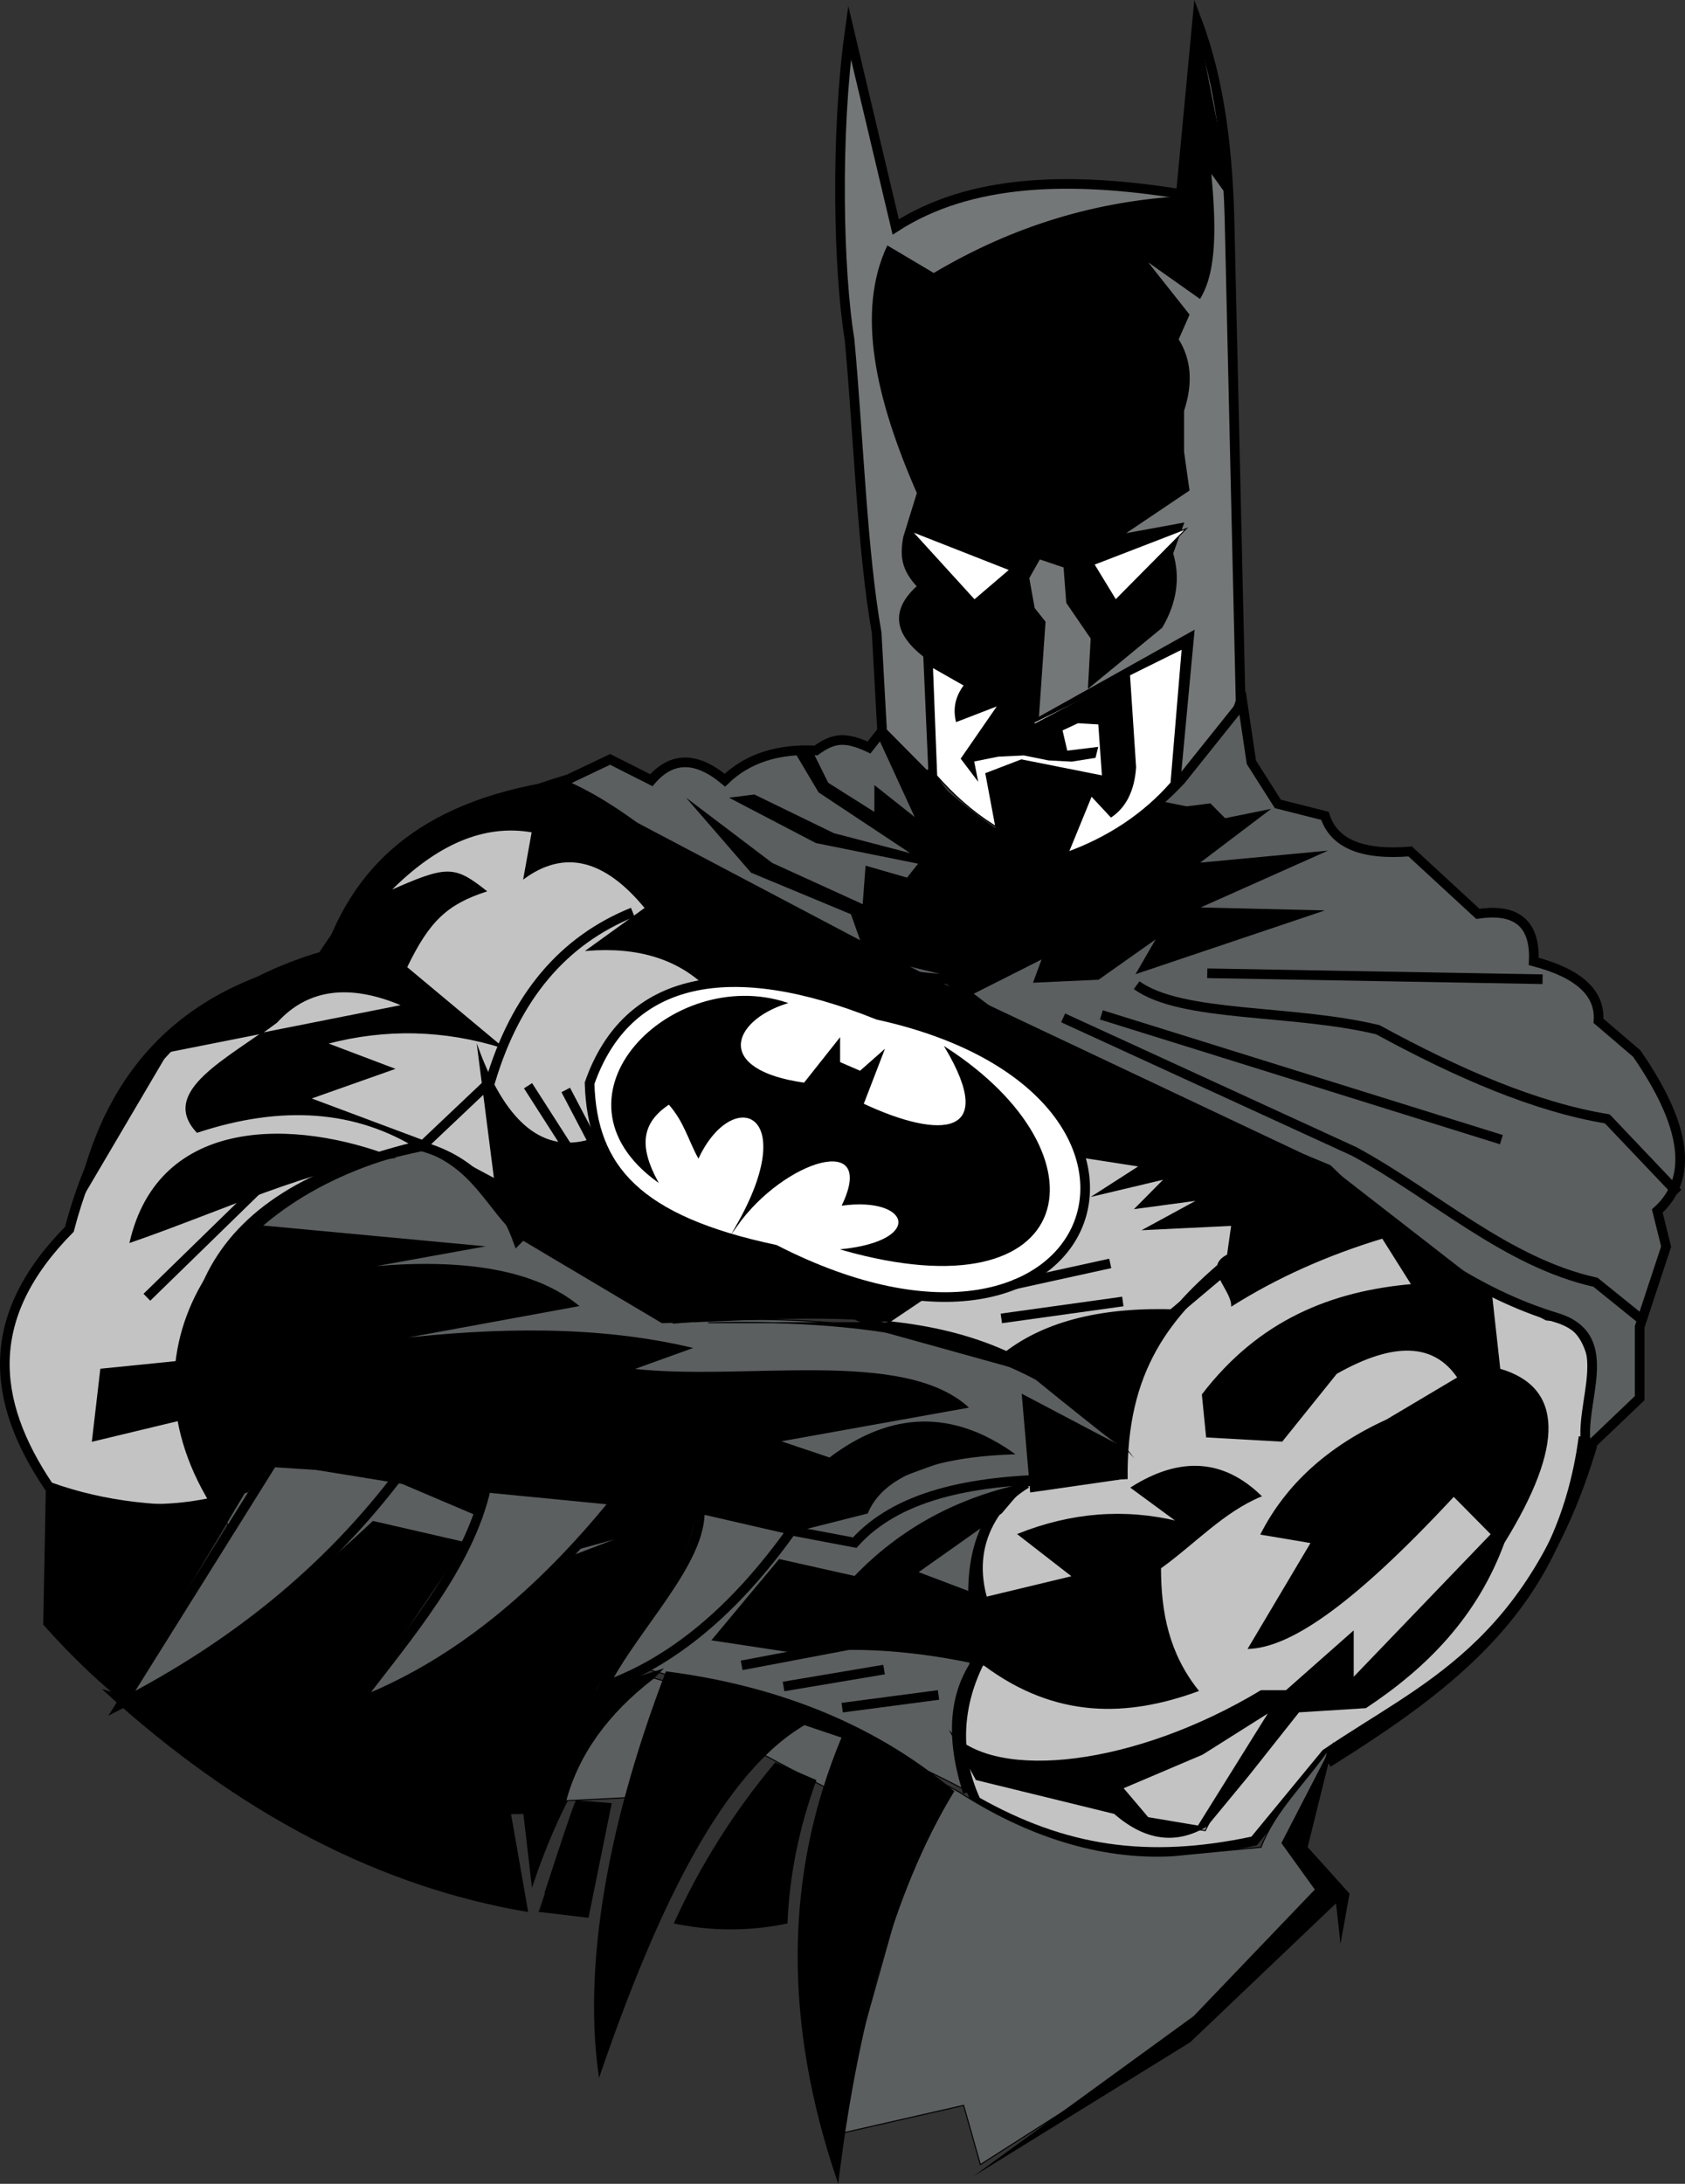 <?xml version="1.0" encoding="utf-8"?>
<!-- Generator: Adobe Illustrator 27.0.0, SVG Export Plug-In . SVG Version: 6.00 Build 0)  -->
<svg version="1.1" id="Layer_1" xmlns="http://www.w3.org/2000/svg" xmlns:xlink="http://www.w3.org/1999/xlink" x="0px" y="0px"
	 viewBox="0 0 1778.669 2304.234" enable-background="new 0 0 1778.669 2304.234" xml:space="preserve">
<rect x="0" y="0" width="1778.669" height="2304.234" fill="#333333" stroke="none"/>
<g>
	
		<path fill-rule="evenodd" clip-rule="evenodd" fill="#5B5F60" stroke="#000000" stroke-width="1.089" stroke-miterlimit="33.89" d="
		M445.907,1204.945c-85.198,29.584-145.612,64.187-194.741,101.047l170.397,10.921l-37.872,30.038l156.869,19.13l-113.589,46.406
		l240.719,13.657l-27.042,40.958l343.478,5.473l-181.201,38.222l62.203,49.142l81.152-35.485l89.245,2.737l-127.117,46.406
		l-64.914,27.327c-49.7,74.978-107.182,131.617-178.503,155.637c122.162,31.867,242.055,72.825,357.006,133.796
		c-16.238-44.59-14.409-92.838,5.421-144.717l-232.613-27.301l29.753-46.432l200.149,24.591
		c-0.454-56.924,10.363-102.409,45.978-122.915l37.872-21.841l-13.527-54.616l91.956,38.222l-35.161-87.364l-73.033-16.394
		c-119.231-32.321-241.393-46.886-367.823-35.485l-173.094-98.311C518.019,1255.929,487.372,1224.983,445.907,1204.945
		L445.907,1204.945z M197.069,1497.141l67.624,73.733l16.225-43.695l186.622,30.051l56.795,32.749l124.419,21.867l-2.711,51.879
		l-278.578-10.92l-127.117-43.695L197.069,1497.141L197.069,1497.141z"/>
	
		<path fill-rule="evenodd" clip-rule="evenodd" fill="#C3C3C3" stroke="#000000" stroke-width="10.181" stroke-miterlimit="33.89" d="
		M596.901,823.09c-121.293,36.16-202.549,101.177-256.425,185.96c-142.058,41.335-231.147,149.503-267.255,288.058
		c-90.879,91.878-83.253,180.189-21.672,271.574c60.193,21.737,120.398,26.601,180.578,23.787
		c-78.247-210.279-7.224-337.901,213.08-382.88c48.157,13.372,81.865,46.198,101.125,98.466l86.677-87.52l115.574,94.822
		l180.565,83.875l144.47,40.103l176.972-43.747l65.031-76.573l7.224-65.64l-198.671-113.045L726.91,943.423L596.901,823.09
		L596.901,823.09z"/>
	
		<path fill-rule="evenodd" clip-rule="evenodd" fill="#C3C3C3" stroke="#000000" stroke-width="10.181" stroke-miterlimit="33.89" d="
		M1080.842,1563.326c-52.943,43.747-62.592,97.221-28.884,160.423c-40.932,57.119-48.157,119.711-21.685,176.869
		c92.41,52.255,180.28,66.236,293.467,41.944l75.847-92.085c103.94-70.88,216.841-111.462,280.795-323.635
		c13.229-89.958-2.412-136.131-46.964-138.569l-169.748-91.164l-158.906,32.826l-65.005,54.694
		c-38.533,52.255-57.806,109.413-57.78,171.395L1080.842,1563.326L1080.842,1563.326z"/>
	
		<path fill-rule="evenodd" clip-rule="evenodd" fill="#8E8F8F" stroke="#000000" stroke-width="1.089" stroke-miterlimit="33.89" d="
		M1178.362,1876.909l162.524-80.218l-68.623,134.911l-72.242-10.92L1178.362,1876.909L1178.362,1876.909z"/>
	
		<path fill-rule="evenodd" clip-rule="evenodd" fill="#747778" stroke="#000000" stroke-width="10.181" stroke-miterlimit="33.89" d="
		M896.775,33.97l48.74,205.493c78.804-50.66,183.937-53.552,300.989-34.733l17.198-182.342
		c24.37,64.628,32.956,139.879,34.396,219.967l11.452,497.805c-15.278,44.37-38.222,73.318-68.805,86.82l14.332-153.393
		l-160.527,89.712l-114.653-66.574l5.72,130.242l-54.46-54.992l-5.746-104.199c-15.278-85.86-19.104-206.453-28.65-309.679
		C884.804,285.389,881.951,140.75,896.775,33.97L896.775,33.97z"/>
	<path fill-rule="evenodd" clip-rule="evenodd" stroke="#000000" stroke-width="1.089" stroke-miterlimit="33.89" d="
		M936.904,259.722l48.74,28.949c86.936-51.62,173.899-75.73,260.861-81.048l17.198-182.342l37.262,188.126l-22.957-31.841
		c4.812,53.098,6.757,103.278-11.452,133.135l-57.326-40.531l45.848,57.884l-11.478,26.043
		c13.398,21.219,15.304,46.302,5.746,75.251v43.423l5.72,40.518l-68.805,46.302l63.072-11.569l-11.478,31.841
		c7.652,26.043,3.826,52.1-11.478,78.143l-77.391,63.669l2.866-52.1l-25.784-37.625l-2.866-37.625l-25.81-8.677l-11.452,20.259
		l5.72,31.841l11.452,14.474l-7.574,109.154L976.98,693.846c-33.436-25.083-36.302-50.167-8.586-75.251
		c-16.238-17.367-18.158-31.841-14.332-52.1l14.332-46.302C924.466,419.86,904.401,329.175,936.904,259.722L936.904,259.722z"/>
	
		<path fill-rule="evenodd" clip-rule="evenodd" fill="#FFFFFF" stroke="#000000" stroke-width="1.089" stroke-miterlimit="33.89" d="
		M1028.626,633.083l37.262-31.841l-103.201-40.518L1028.626,633.083z M1154.757,595.457l22.943,37.625l74.524-75.251
		L1154.757,595.457L1154.757,595.457z"/>
	<path fill="none" stroke="#000000" stroke-width="10.181" stroke-miterlimit="33.89" d="M980.443,811.495
		c15.758,39.558,62.994,72.423,116.987,96.534c59.246-4.825,109.607-31.504,145.936-82.63"/>
	<path fill-rule="evenodd" clip-rule="evenodd" stroke="#000000" stroke-width="1.089" stroke-miterlimit="33.89" d="
		M1254.455,673.6l-23.333,28.78l1.297,6.537l15.551-7.834c-10.791,31.828-15.123,63.656-5.188,95.496L1254.455,673.6L1254.455,673.6
		z"/>
	
		<path fill-rule="evenodd" clip-rule="evenodd" fill="#5B5F60" stroke="#000000" stroke-width="10.181" stroke-miterlimit="33.89" d="
		M929.731,773.039l-12.412,15.68c-24.85-11.491-37.275-10.454-55.9,3.139c-40.362-2.088-72.449,8.365-96.249,31.348
		c-30.012-25.083-55.887-25.083-77.624,0l-43.475-21.945l-52.774,25.071c133.511,56.431,192.51,194.352,409.845,206.907
		c133.498,113.771,263.909,142.525,400.545,200.629c76.833,75.743,157.025,131.137,242.171,156.727
		c66.236,20.894,20.7,91.956,31.063,137.959l55.887-53.293v-75.238l27.937-84.654l-9.325-37.612
		c38.3-34.474,31.063-89.854-21.737-166.143l-40.349-34.487c2.075-29.26-20.7-50.167-68.325-62.696
		c2.075-44.94-23.787-55.394-58.974-50.167l-71.437-65.835c-50.712,4.176-80.737-8.365-90.023-37.612l-49.674-12.542l-27.937-43.89
		l-9.325-62.696l-65.199,81.502c-46.588,49.117-97.299,77.326-152.135,84.641C1025.461,867.602,973.712,821.624,929.731,773.039
		L929.731,773.039z"/>
	<path fill-rule="evenodd" clip-rule="evenodd" stroke="#000000" stroke-width="1.089" stroke-miterlimit="33.89" d="
		M926.619,776.178l40.375,87.779l-43.475-34.487v28.209l-49.687-31.348l-15.525-31.348l-21.737-6.264l27.937,47.015l99.361,65.835
		l-83.824-21.945l-83.824-40.751l-24.85,3.139l90.049,47.015l108.661,21.945l-12.412,15.667l-43.475-12.529l-3.074,40.751
		l-96.262-43.89l-86.936-65.835l65.199,75.238l105.561,43.877l15.525,43.89l77.611,18.806l34.175,21.932l74.498-37.612
		l-9.299,25.084l68.299-3.139l62.112-43.89l-21.763,37.612l195.61-65.835l-130.411-3.139l133.524-59.57l-133.524,12.542
		l74.524-56.431l-46.561,9.403l-15.525-15.667l-24.85,3.139l-31.037-6.264l-71.438,53.293l-34.15,3.139l-55.887-15.68
		C1060.143,885.902,929.732,776.178,926.619,776.178L926.619,776.178z"/>
	<path fill="none" stroke="#000000" stroke-width="10.181" stroke-miterlimit="33.89" d="M1274.364,1026.961l353.958,6.264
		 M1199.84,1039.503c47.625,34.474,163.536,25.071,254.609,47.015c84.355,45.978,166.13,81.515,242.197,94.044l74.498,78.376
		 M1162.603,1070.851l422.256,131.656 M1122.228,1073.99l307.396,141.059c84.861,45.978,160.397,117.026,254.583,137.933
		l46.587,37.612"/>
	
		<path fill-rule="evenodd" clip-rule="evenodd" fill="#5B5F60" stroke="#000000" stroke-width="10.181" stroke-miterlimit="33.89" d="
		M424.754,1551.835c-79.959,107.156-180.915,186.012-296.242,245.544l159.165-254.454L424.754,1551.835L424.754,1551.835z
		 M513.168,1569.694l137.064,13.398c-80.322,99.323-170.228,174.456-274.129,214.273
		C429.916,1726.693,494.764,1652.273,513.168,1569.694L513.168,1569.694z M738.661,1592.002l97.273,22.347
		c-60.426,84.809-126.741,139.853-198.956,165.157C669.402,1715.526,741.618,1647.072,738.661,1592.002L738.661,1592.002z"/>
	<path fill-rule="evenodd" clip-rule="evenodd" stroke="#000000" stroke-width="1.089" stroke-miterlimit="33.89" d="
		M48.942,1569.694c76.638,23.812,147.375,23.812,212.224,0l-132.655,223.223c95.055-42.411,182.018-109.387,265.284-187.504
		l97.273,22.321l-114.964,169.645c76.638-28.274,153.277-80.348,229.915-156.247l128.219-49.117
		c-4.423,63.993-70.737,127.973-106.106,191.965l70.737-22.321c-64.486,63.228-107.96,140.618-137.065,227.658l-8.845-75.873
		c-203.158,4.682-352.311-25.965-506.781-199.462L48.942,1569.694L48.942,1569.694z"/>
	
		<path fill-rule="evenodd" clip-rule="evenodd" fill="#5B5F60" stroke="#000000" stroke-width="1.089" stroke-miterlimit="33.89" d="
		M597.187,1900.034l88.428-4.462l119.374-44.655l92.851,49.116l66.314,53.578l-84.005,299.096l137.052-31.257l17.704,62.488
		l216.634-138.387l159.152-142.849l-35.369-53.578l26.523-102.669c-23.553,34.227-55.977,63.993-70.724,102.669l-92.864,8.936
		c-79.362,4.487-157.103-22.827-225.479-66.976l-106.119-58.014l-216.66-62.514C641.4,1807.78,610.441,1850.917,597.187,1900.034
		L597.187,1900.034z"/>
	<path fill-rule="evenodd" clip-rule="evenodd" stroke="#000000" stroke-width="1.089" stroke-miterlimit="33.89" d="
		M703.292,1764.111c-67.43,176.337-85.847,321.183-70.75,426.083c61.905-180.786,131.163-320.677,216.66-370.494l39.791,13.398
		c-60.426,144.34-61.892,300.561-4.423,468.714c19.143-156.247,55.744-303.064,122.097-411.686
		C919.706,1816.444,813.833,1778.248,703.292,1764.111L703.292,1764.111z M1039.313,2288.401l216.66-133.9l154.729-147.337
		l4.436,40.18l8.845-49.091l-44.214-49.117l26.523-107.13l-53.046,102.669l35.369,49.116l-128.232,133.9L1039.313,2288.401
		L1039.313,2288.401z M1189.658,1529.514c-128.401-168.957-313.427-137.933-490.789-133.9l-150.333-89.297
		c-35.369-31.231-48.637-75.899-106.106-93.758c-66.314-41.646-144.431-47.612-234.338-17.859
		c-40.531-43.137,33.164-77.365,84.005-116.053c32.424-35.719,76.638-41.672,132.655-17.859l-247.606,49.104l-97.273,165.157
		c28.002-147.298,114.951-235.09,260.861-263.364c30.946-93.758,98.726-165.183,247.593-187.491l397.938,209.812l415.59,196.414
		l172.433,133.926l8.871,80.348c66.314,19.351,67.793,80.348,4.41,183.016c-28.728,78.117-81.8,131.695-145.91,174.106
		l-70.724,4.462l-53.072,66.976l-44.201,53.552c-32.424,19.351-64.849,14.889-97.273-13.372l-145.91-35.719l-26.523-49.116
		c48.053,51.853,194.676,35.213,327.188-44.629h26.523l70.75-62.488v49.091l145.884-151.759l-39.765-40.18
		c-112.046,120.528-175.39,159.204-216.66,160.708l66.314-111.605l-53.046-8.923c26.523-52.087,70.724-92.254,132.642-120.528
		l75.16-44.655c-25.058-37.184-67.793-38.676-128.232-4.462l-57.456,71.438l-79.595-4.462l-4.436-44.655
		c60.439-78.856,137.064-108.622,221.07-116.066l-30.959-49.091c-58.948,17.859-111.994,41.672-159.152,71.438
		c0-17.859-30.959-40.18-4.41-53.578l4.41-31.257l-92.838,4.488l57.482-31.257l-66.314,8.923l30.933-31.231l-75.16,17.859
		l48.637-31.257l-57.482-8.923c-66.34-110.178-131.189-117.649-185.701-142.849c-111.994-41.672-182.731-53.578-212.211-35.719
		c-30.946-31.244-73.681-44.629-128.219-40.18l61.892-44.642c-42.735-52.087-85.471-62.501-128.219-31.244l8.845-49.104
		c-50.102-8.923-100.217,11.906-150.32,62.501c60.426-26.783,67.793-26.783,101.683,0c-41.27,13.385-60.426,31.244-84.005,80.348
		l101.683,84.822c-61.892-19.351-123.796-20.829-185.701-4.462l70.75,26.783l-88.428,31.257l119.374,44.629l75.16,40.18
		l-17.691-138.387c30.946,84.809,73.694,116.066,128.219,93.758c30.959,65.458,85.484,101.177,163.601,107.13l181.291,62.488
		l-39.791,26.796h-190.15C923.649,1391.814,1084.331,1414.109,1189.658,1529.514z"/>
	
		<path fill-rule="evenodd" clip-rule="evenodd" fill="#C3C3C3" stroke="#000000" stroke-width="1.089" stroke-miterlimit="33.89" d="
		M1185.223,1886.636l26.523,31.257l53.072,8.923l75.16-120.528l-70.75,44.629L1185.223,1886.636z"/>
	
		<path fill-rule="evenodd" clip-rule="evenodd" fill="#FFFFFF" stroke="#000000" stroke-width="10.181" stroke-miterlimit="33.89" d="
		M926.619,1070.851c-155.909-62.709-264.765-40.764-304.271,72.099c2.594,90.386,50.193,144.73,195.61,175.559
		C1165.703,1496.156,1288.864,1150.265,926.619,1070.851z"/>
	<path fill-rule="evenodd" clip-rule="evenodd" stroke="#000000" stroke-width="1.089" stroke-miterlimit="33.89" d="
		M886.27,1095.935l-37.262,47.015c-96.197-13.579-77.585-65.822-18.625-84.628c-121.086-39.713-259.771,98.22-136.61,188.088
		c-19.675-36.575-17.587-61.658,12.412-81.515c16.562,18.819,20.7,37.612,31.05,56.444c36.225-76.288,109.711-49.116,40.362,72.099
		c49.752-70.218,149.152-100.671,111.773-21.932c71.425-9.403,86.923,37.612,0,47.015
		c250.472,71.061,283.571-100.308,108.661-213.171c55.913,94.031-4.124,98.22-86.91,59.557l21.737-56.418l-24.85,21.945
		l-21.737-9.403L886.27,1095.935L886.27,1095.935z"/>
	<path fill="none" stroke="#000000" stroke-width="10.181" stroke-miterlimit="33.89" d="M1671.563,1516.142
		c-23.307,177.297-139.827,262.002-269.706,343.725 M667.924,962.592c-73.694,29.753-123.796,89.271-150.333,178.568l-70.737,66.963
		c-206.362,44.603-321.313,209.799-221.07,374.982 M1083.553,1565.233c-51.607,31.231-67.819,92.254-48.637,183.016
		c-28.015,35.719-32.424,83.344-13.268,142.849"/>
	<path fill-rule="evenodd" clip-rule="evenodd" stroke="#000000" stroke-width="1.089" stroke-miterlimit="33.89" d="
		M415.908,1221.508c-103.174-40.206-247.593-44.655-278.552,89.271C236.108,1276.552,328.946,1231.922,415.908,1221.508z
		 M269.998,1292.919l238.747,22.321l-123.796,22.347c104.627-10.441,179.8,2.97,225.492,40.18l-194.546,35.693
		c109.789-12.646,215.908-14.137,313.92,8.936l-61.892,22.321c117.908,13.398,284.427-22.321,353.711,40.18l-198.956,35.719
		l53.059,17.859c64.849-49.117,129.698-50.608,194.546-4.488c-86.962,2.983-138.543,23.812-154.755,62.514l-70.75,17.859
		l-97.273-17.859l-145.91,40.18l53.059-58.04l-141.487-8.936l-4.423,31.257l-84.005-35.719l-137.064-22.321l-26.523,31.257
		l-32.93,9.909l-37.82-85.795l-92.851,22.321l8.845-75.899l88.415-8.923C199.988,1381.451,229.468,1335.317,269.998,1292.919z"/>
	<path fill="none" stroke="#000000" stroke-width="10.181" stroke-miterlimit="33.89" d="M155.047,1368.805l128.219-124.99
		 M1300.187,1328.638c-69.285,57.274-116.43,115.314-114.951,232.133"/>
	<path fill-rule="evenodd" clip-rule="evenodd" stroke="#000000" stroke-width="1.089" stroke-miterlimit="33.89" d="
		M1331.133,1578.63c-39.791,16.368-70.75,50.582-106.119,75.873c0,47.625,8.845,90.788,39.791,129.464
		c-75.16,27.535-150.346,29.026-225.505-26.77c-72.216-16.394-138.543-20.842-198.956-13.398l-88.428-13.398l70.75-84.809
		l79.57,17.859c48.637-50.582,109.076-83.344,181.304-98.207l-26.549,31.257l-88.402,62.488l70.724,26.77l92.864-22.321
		l-57.482-44.629c55.978-22.347,111.994-26.796,167.997-13.398l-48.637-35.719
		C1245.649,1536.958,1291.341,1539.954,1331.133,1578.63L1331.133,1578.63z"/>
	<path fill-rule="evenodd" clip-rule="evenodd" stroke="#000000" stroke-width="1.089" stroke-miterlimit="33.89" d="
		M1061.426,1426.845c42.735-32.723,103.149-47.625,181.278-44.629c-40.531,52.813-56.743,113.81-61.879,178.568l-92.864,13.398
		l-8.845-102.695l101.709,53.578C1180.826,1525.052,1061.426,1431.307,1061.426,1426.845z"/>
	<path fill="none" stroke="#000000" stroke-width="10.181" stroke-miterlimit="33.89" d="M782.875,1757.198l141.487-26.795
		 M827.102,1779.506l106.106-17.859 M888.993,1801.827l101.683-13.398 M1057.004,1391.126l128.232-17.859 M1070.272,1355.408
		l101.683-22.321 M557.395,1145.609l48.637,75.899 M597.187,1150.083l39.791,75.886 M1114.473,1560.771
		c-91.372,1.466-167.997,17.833-212.224,66.95l-70.737-13.372"/>
	<path fill-rule="evenodd" clip-rule="evenodd" stroke="#000000" stroke-width="1.089" stroke-miterlimit="33.89" d="
		M109.575,1783.332c144.781,132.356,294.388,207.646,447.288,233.482l-18.261-104.445L109.575,1783.332z M608.587,1900.086
		l36.51,3.061l-24.331,119.815l-51.736-6.161C569.029,2016.814,608.587,1893.938,608.587,1900.086L608.587,1900.086z
		 M712.047,2029.109c27.392-60.413,62.877-116.728,106.495-168.957l42.606,18.443c-18.261,50.18-28.391,100.36-30.427,150.514
		C791.162,2037.306,751.592,2037.306,712.047,2029.109z"/>
	
		<path fill-rule="evenodd" clip-rule="evenodd" fill="#FFFFFF" stroke="#000000" stroke-width="1.089" stroke-miterlimit="33.89" d="
		M984.295,703.988l104.562,59.479l159.061-78.804l-11.776,141.267c-28.974,33.203-67.261,58.481-111.942,74.343
		c-58.416-11.647-100.645-42.385-135.469-81.787L984.295,703.988L984.295,703.988z"/>
	<path fill-rule="evenodd" clip-rule="evenodd" stroke="#000000" stroke-width="1.089" stroke-miterlimit="33.89" d="
		M1192.239,711.537l6.485,98.103c-1.725,24.422-10.363,41.866-25.914,52.32l-20.726-22.23l-24.617,60.18l-28.495,6.537
		l-45.342-20.933l-12.97-69.336l37.56-14.383l85.523,17.003l-3.878-54.94l-22.036-1.31l-16.848,7.847l5.188,22.243l32.399-3.93
		l-2.607,10.467l-24.617,3.917l-24.591-1.31l-25.914-5.227l-27.211,1.31l-25.914,5.227l3.878,19.623l-16.848-22.243l38.883-56.25
		l-44.045,17.003c-4.332-17.872,1.725-34.02,18.132-48.403l64.771,51.023L1192.239,711.537L1192.239,711.537z"/>
</g>
</svg>

